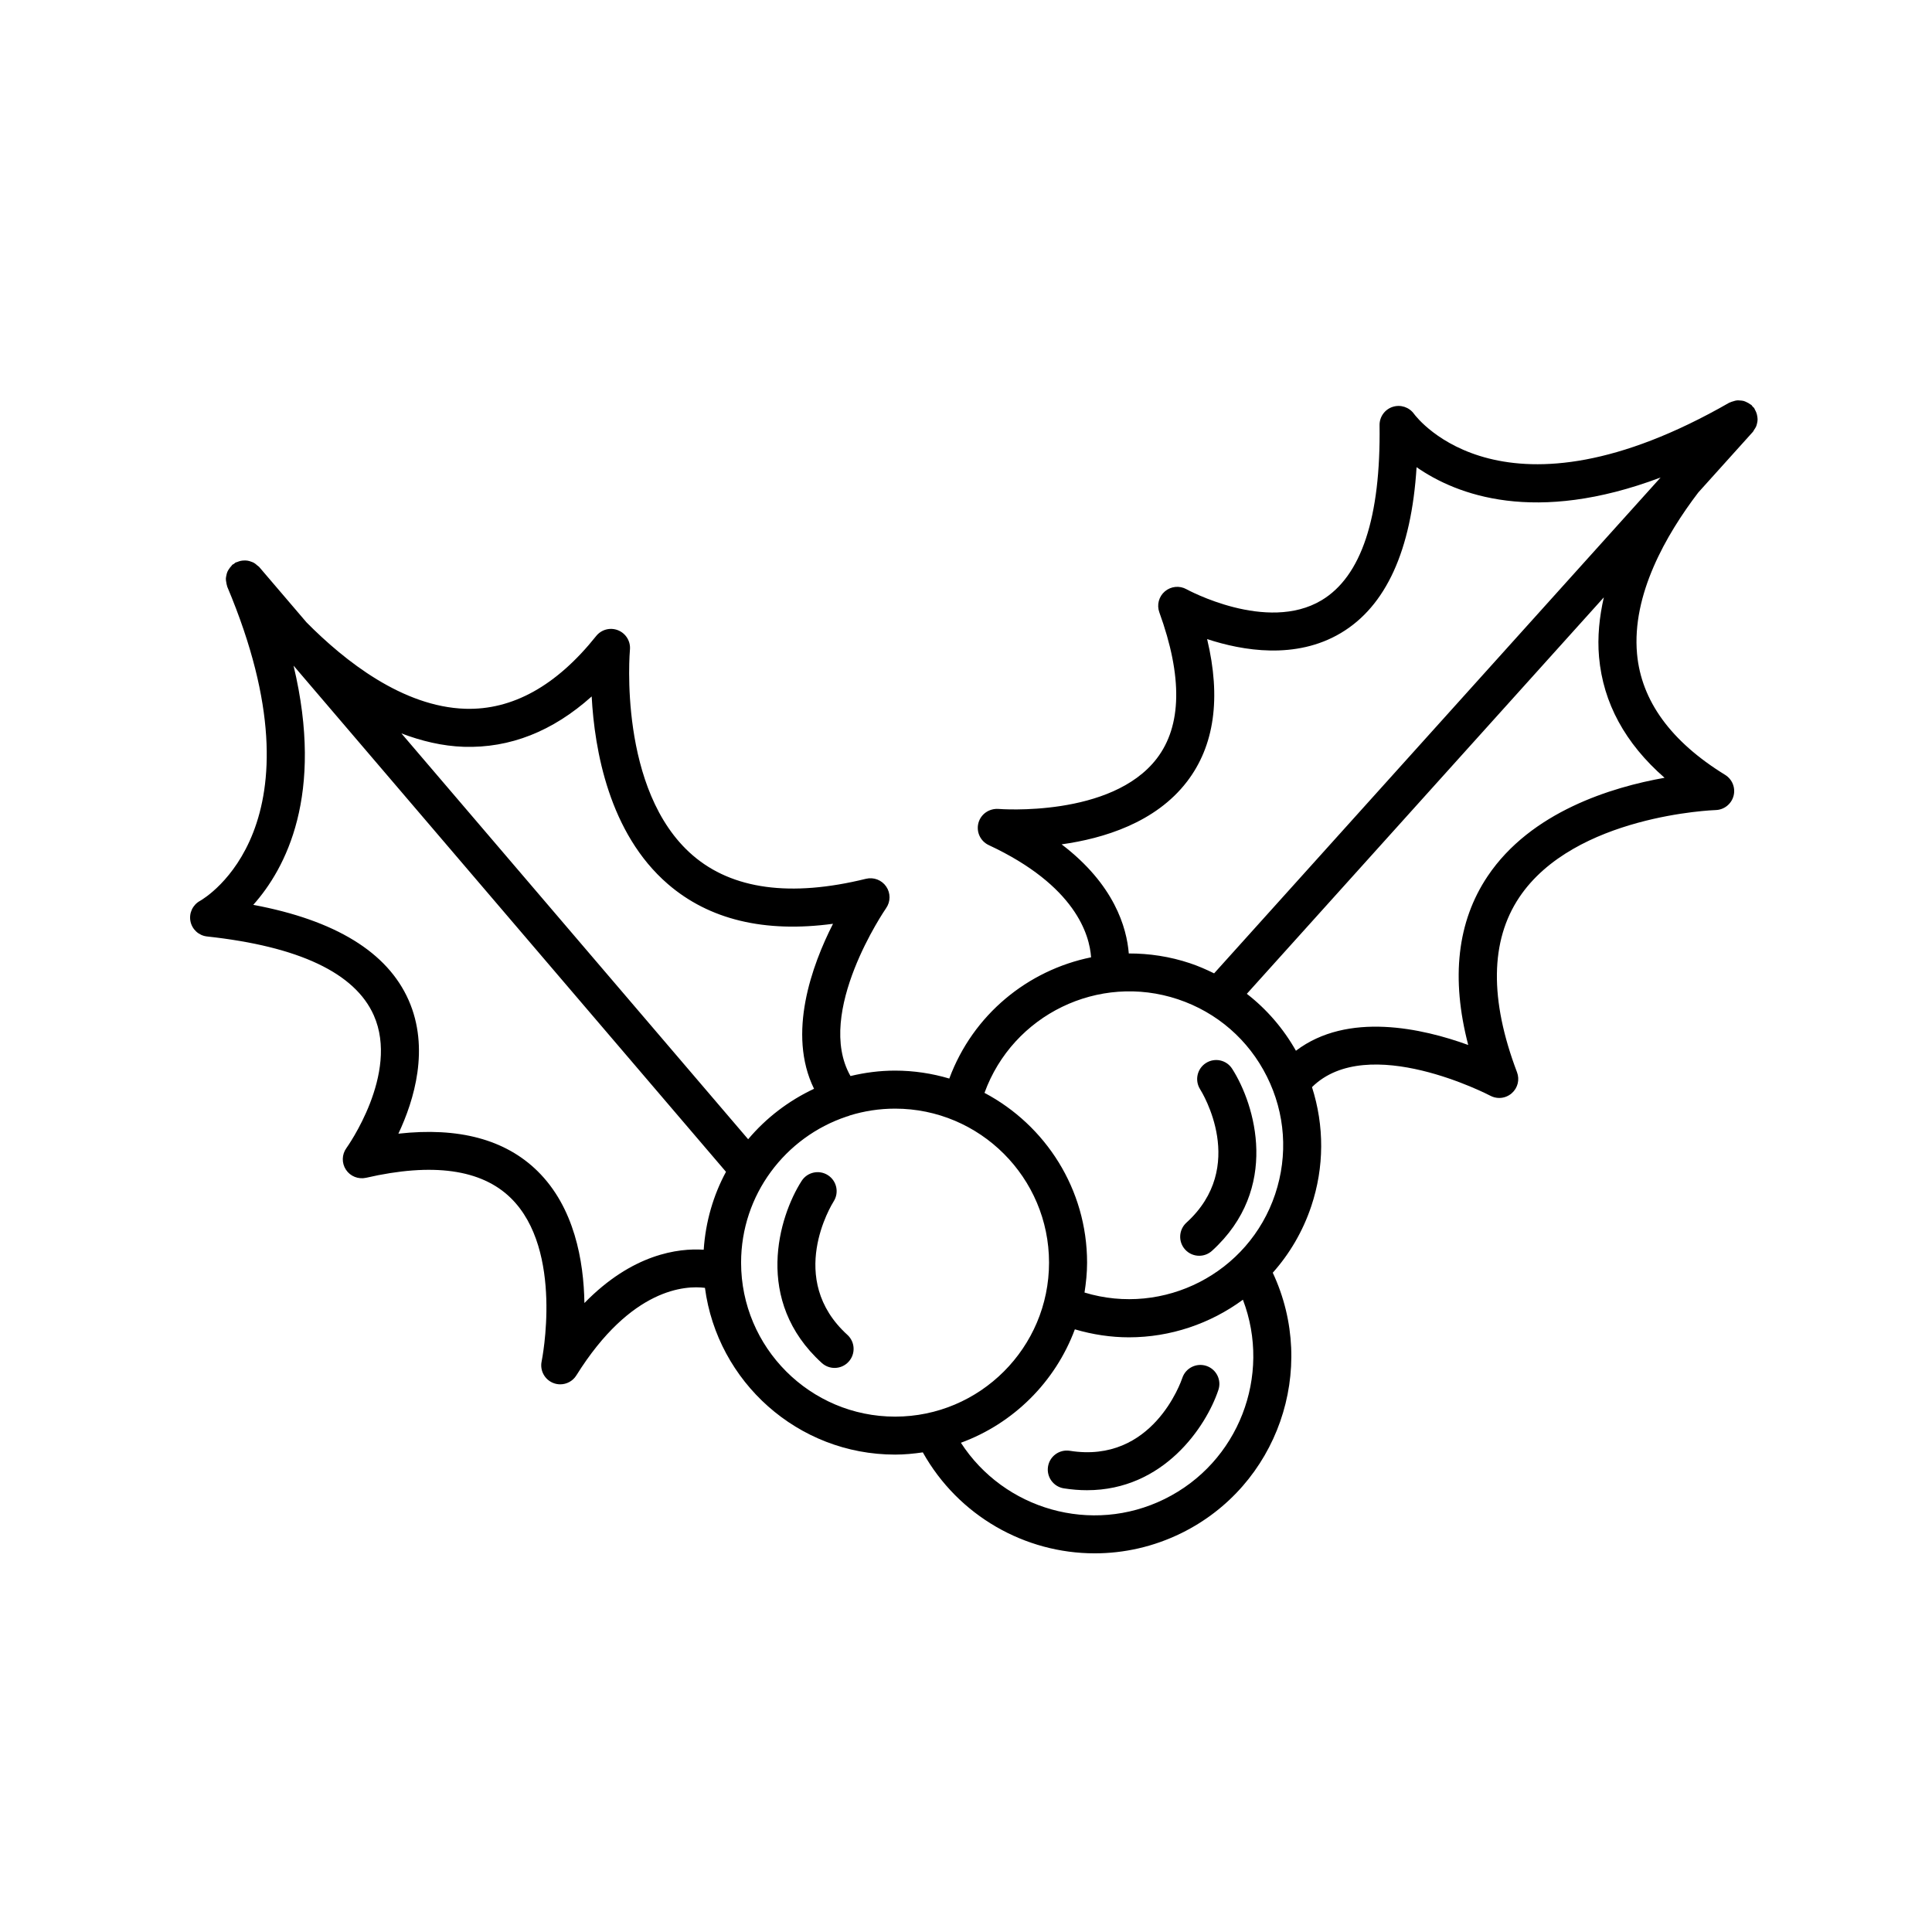 <?xml version="1.0" encoding="UTF-8"?>
<!-- Uploaded to: ICON Repo, www.svgrepo.com, Generator: ICON Repo Mixer Tools -->
<svg fill="#000000" width="800px" height="800px" version="1.1" viewBox="144 144 512 512" xmlns="http://www.w3.org/2000/svg">
 <g>
  <path d="m609.7 254.36c-0.051-0.336-0.121-0.656-0.242-0.977-0.105-0.281-0.227-0.539-0.379-0.801-0.086-0.145-0.109-0.312-0.211-0.449-0.117-0.16-0.289-0.25-0.414-0.395-0.117-0.125-0.172-0.289-0.301-0.402-0.102-0.09-0.227-0.117-0.328-0.195-0.297-0.227-0.598-0.398-0.938-0.551-0.25-0.117-0.492-0.242-0.754-0.316-0.328-0.098-0.664-0.117-1.008-0.141-0.289-0.02-0.555-0.055-0.836-0.023-0.328 0.031-0.645 0.141-0.969 0.242-0.289 0.09-0.57 0.152-0.84 0.293-0.066 0.035-0.137 0.035-0.203 0.07-59.582 34.184-82.609 4.231-83.547 2.973-1.285-1.797-3.586-2.543-5.668-1.859-2.098 0.684-3.496 2.656-3.465 4.856 0.336 24.48-4.832 40.094-15.383 46.402-14.504 8.68-35.586-2.82-35.789-2.934-1.832-1.023-4.117-0.789-5.719 0.57-1.602 1.359-2.188 3.57-1.473 5.547 6.188 17.051 5.965 30.082-0.664 38.734-12.027 15.703-41.684 13.402-41.977 13.371-2.457-0.156-4.672 1.367-5.301 3.723-0.629 2.359 0.523 4.828 2.734 5.863 23.039 10.75 26.723 23.832 27.121 29.738-16.723 3.41-31.27 15.129-37.574 32.129-4.566-1.352-9.383-2.102-14.379-2.102-4.07 0-8.012 0.527-11.805 1.438-9.582-16.777 9.234-44.199 9.441-44.492 1.199-1.719 1.211-4.004 0.02-5.734-1.188-1.727-3.324-2.543-5.356-2.047-19.984 4.918-35.43 2.82-45.914-6.219-19.875-17.141-16.676-54.121-16.641-54.492 0.207-2.215-1.066-4.309-3.133-5.144-2.082-0.84-4.434-0.211-5.824 1.527-10.523 13.195-22.207 19.668-34.711 19.27-16.531-0.539-31.891-12.637-42.039-22.895l-12.57-14.711c-0.137-0.16-0.324-0.23-0.473-0.371-0.277-0.25-0.543-0.488-0.855-0.672-0.25-0.145-0.516-0.242-0.785-0.336-0.312-0.117-0.621-0.211-0.945-0.262-0.301-0.047-0.586-0.051-0.887-0.047-0.324 0.004-0.629 0.039-0.945 0.105-0.301 0.066-0.586 0.16-0.875 0.289-0.156 0.066-0.328 0.074-0.484 0.156-0.168 0.09-0.266 0.238-0.418 0.344-0.137 0.098-0.297 0.125-0.422 0.238-0.105 0.09-0.152 0.215-0.246 0.316-0.262 0.266-0.473 0.551-0.672 0.855-0.145 0.23-0.293 0.453-0.398 0.707-0.137 0.324-0.211 0.656-0.277 0.996-0.051 0.273-0.117 0.527-0.125 0.812-0.012 0.336 0.055 0.664 0.117 1.004 0.051 0.293 0.082 0.578 0.188 0.863 0.031 0.082 0.02 0.156 0.051 0.23 26.684 63.305-5.84 82.52-7.203 83.289-1.934 1.055-2.961 3.238-2.535 5.402 0.422 2.16 2.207 3.793 4.398 4.031 24.34 2.637 39.207 9.668 44.188 20.902 6.852 15.457-7.113 34.973-7.254 35.172-1.234 1.699-1.285 3.988-0.125 5.742 1.152 1.754 3.281 2.586 5.332 2.137 17.68-4.066 30.582-2.258 38.359 5.367 14.125 13.852 8.227 43 8.168 43.293-0.5 2.394 0.785 4.797 3.047 5.707 0.613 0.25 1.254 0.367 1.879 0.367 1.691 0 3.332-0.855 4.273-2.367 14.547-23.277 29.039-23.844 34.082-23.199 3.293 24.895 24.609 44.188 50.391 44.188 2.5 0 4.938-0.242 7.344-0.59 9.477 16.906 27.141 26.758 45.551 26.758 7.727 0 15.578-1.723 22.969-5.356 25.539-12.559 36.234-43.344 24.219-69.008 4.438-4.984 7.961-10.918 10.207-17.633 3.473-10.379 3.465-21.32 0.191-31.555 14.801-14.617 46.934 2.109 47.258 2.281 0.742 0.395 1.559 0.59 2.359 0.59 1.203 0 2.398-0.434 3.336-1.266 1.578-1.387 2.125-3.602 1.375-5.562-7.301-19.242-7.098-34.828 0.594-46.324 14.59-21.816 51.691-23.137 52.062-23.145 2.223-0.066 4.144-1.582 4.727-3.734 0.578-2.152-0.328-4.422-2.227-5.594-14.379-8.844-22.234-19.648-23.348-32.113-1.395-15.625 7.656-31.465 16.234-42.719l14.488-16.09c0.137-0.152 0.188-0.348 0.301-0.508 0.215-0.309 0.414-0.598 0.555-0.938 0.105-0.262 0.172-0.523 0.23-0.797 0.086-0.336 0.137-0.664 0.141-1.012-0.008-0.273-0.031-0.539-0.078-0.816zm-342.77 87.551c12.172 0.383 23.543-4.074 33.871-13.348 0.75 14.156 4.606 36.254 20.184 49.715 10.926 9.441 25.613 12.984 43.77 10.535-5.598 11.008-12.191 29.105-5.027 43.727-6.75 3.164-12.711 7.727-17.461 13.371l-91.887-107.55c5.273 2 10.801 3.359 16.551 3.551zm63.559 133.28c-6.734-0.449-18.898 1.082-31.613 14.125-0.18-11.215-2.676-25.383-12.434-34.969-8.551-8.398-20.922-11.688-36.867-9.91 4.211-8.926 8.34-22.633 2.715-35.379-5.617-12.727-19.445-21.199-41.176-25.262 8.605-9.637 18.867-29.113 10.68-63.391l114.6 134.14c-3.359 6.215-5.406 13.219-5.906 20.645zm50.715 44.23c-22.5 0-40.809-18.309-40.809-40.809 0-18 11.73-33.285 27.93-38.699 0.328-0.07 0.637-0.191 0.945-0.328 3.773-1.152 7.773-1.785 11.926-1.785 22.5 0 40.809 18.309 40.809 40.812 0.004 22.5-18.301 40.809-40.801 40.809zm71.406 21.844c-19.34 9.523-42.516 2.766-53.965-14.918 13.949-5.113 25.023-16.141 30.203-30.059 4.766 1.402 9.582 2.117 14.332 2.117 10.965 0 21.539-3.594 30.203-9.965 7.668 20.098-1.102 43.156-20.773 52.824zm29.32-80.793c-7.019 20.965-29.527 32.441-50.523 26.066 0.402-2.59 0.68-5.219 0.68-7.918 0-19.504-11.039-36.449-27.188-44.996 7.512-20.711 30.266-31.82 51.277-24.801 10.34 3.461 18.707 10.734 23.574 20.488 4.871 9.75 5.637 20.82 2.18 31.16zm103.2-110.35c-13.961 2.469-35.422 8.977-46.895 26.082-8.047 12-9.766 27.008-5.141 44.727-12.086-4.398-31.918-8.906-45.66 1.527-3.344-5.914-7.758-11.012-13.012-15.086l94.605-105.06c-1.164 5.152-1.742 10.449-1.266 15.816 1.086 12.145 6.91 22.867 17.367 31.996zm-119.38 51.828c-2.062-1.012-4.168-1.941-6.383-2.68-5.375-1.797-10.844-2.606-16.227-2.59-0.551-6.848-3.809-18.262-17.801-28.918 11.109-1.547 24.875-5.742 33.207-16.602 7.297-9.5 9.082-22.188 5.352-37.797 9.383 3.09 23.484 5.516 35.438-1.602 11.957-7.117 18.688-21.879 20.07-43.949 10.66 7.402 31.383 15.277 64.668 2.731z"/>
  <path d="m364.93 462.38c1.492-2.344 0.812-5.445-1.527-6.949-2.344-1.5-5.457-0.82-6.961 1.523-6.082 9.48-12.793 31.766 5.344 48.25 0.969 0.875 2.18 1.309 3.387 1.309 1.371 0 2.734-0.555 3.727-1.648 1.875-2.062 1.723-5.246-0.336-7.117-16.32-14.832-4.156-34.535-3.633-35.367z"/>
  <path d="m463.59 425.71c-2.344 1.492-3.031 4.602-1.551 6.949 0.523 0.832 12.691 20.535-3.633 35.367-2.055 1.875-2.207 5.059-0.336 7.117 0.992 1.094 2.363 1.648 3.727 1.648 1.211 0 2.422-0.434 3.391-1.309 18.137-16.484 11.426-38.77 5.344-48.25-1.496-2.34-4.594-3.016-6.941-1.523z"/>
  <path d="m463.71 505.98c-2.629-0.875-5.496 0.535-6.379 3.18-0.312 0.934-7.871 22.824-29.836 19.312-2.766-0.418-5.324 1.445-5.762 4.195-0.43 2.75 1.445 5.332 4.195 5.762 2.137 0.332 4.176 0.492 6.141 0.492 20.312 0 31.555-16.82 34.812-26.562 0.895-2.641-0.531-5.492-3.172-6.379z"/>
 </g>
</svg>